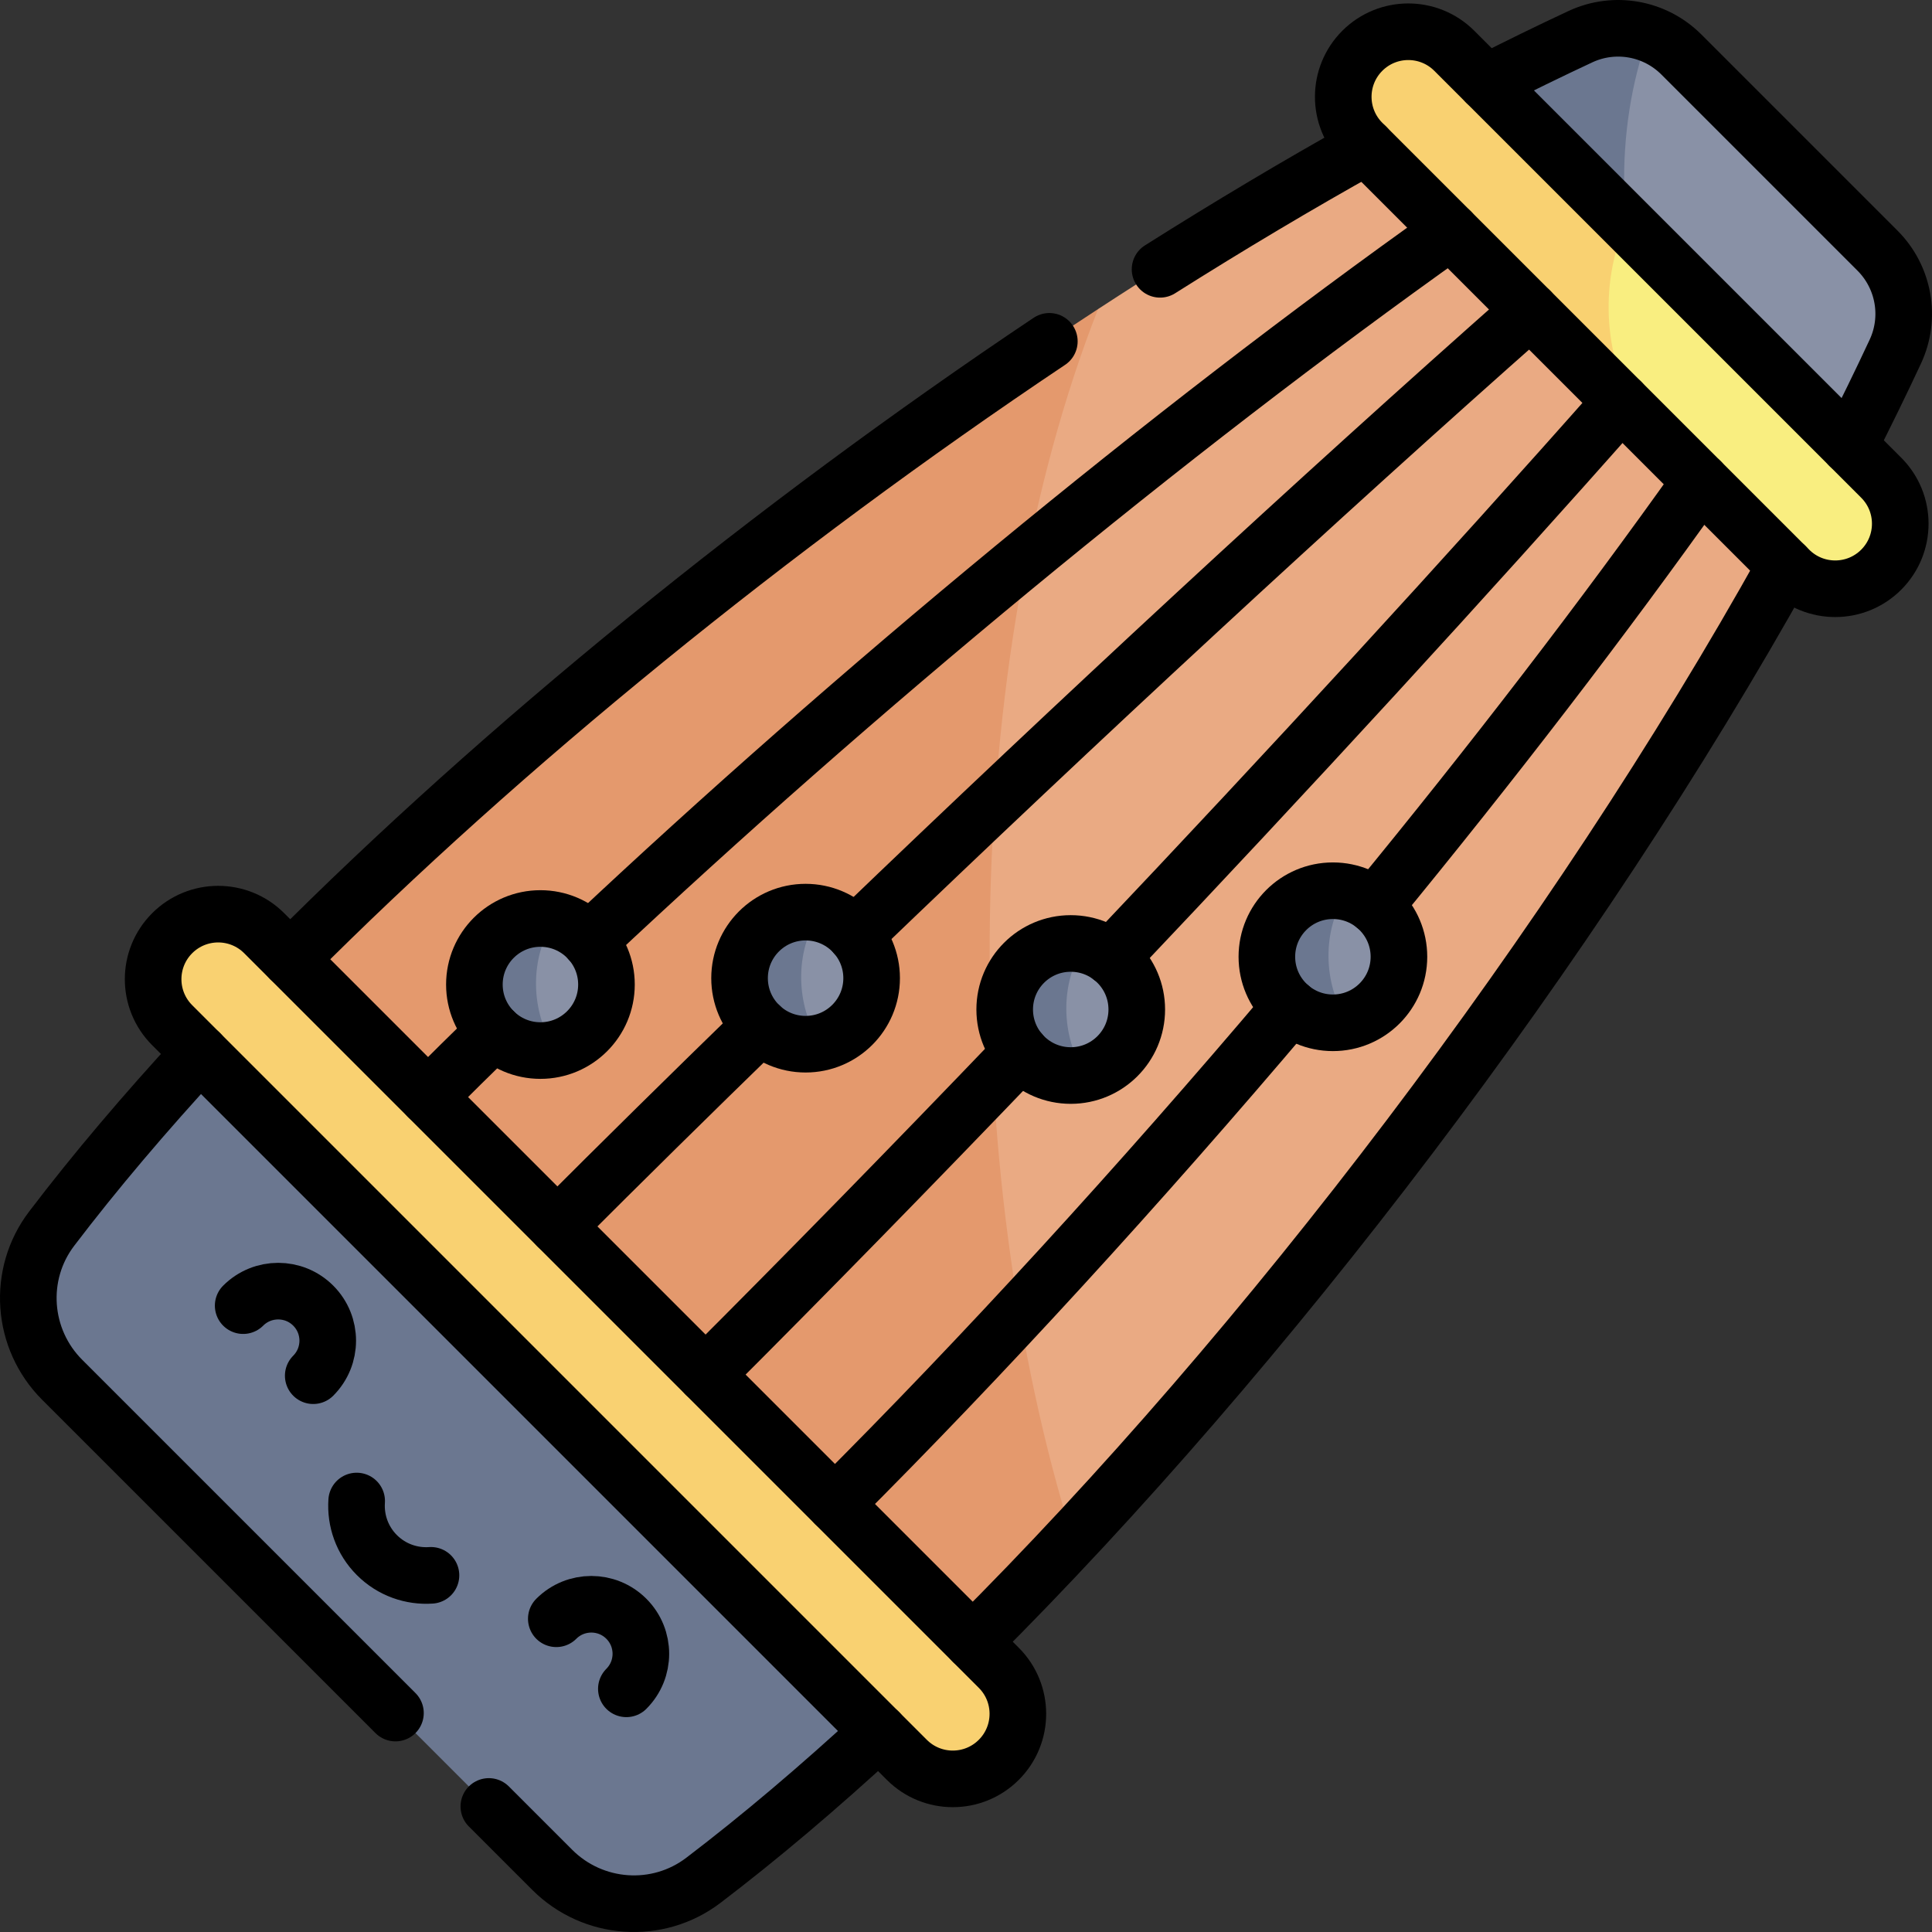 <?xml version="1.0" encoding="UTF-8"?> <svg xmlns="http://www.w3.org/2000/svg" xmlns:xlink="http://www.w3.org/1999/xlink" version="1.1" id="Capa_1" x="0px" y="0px" viewBox="0 0 512 512" style="enable-background:new 0 0 512 512;" xml:space="preserve" width="512" height="512"><rect x="0" y="0" width="512" height="512" fill="#333333" stroke="none"/> <g> <g> <g> <path style="fill:#6B7790;" d="M66.792,264.487l180.72,180.72c-20.95,20.25-41.52,38.19-61.11,53.1&#10;&#9;&#9;&#9;&#9;c-12.15,9.24-29.27,8-40.06-2.79l-129.86-129.86c-10.79-10.79-12.03-27.91-2.79-40.06&#10;&#9;&#9;&#9;&#9;C28.602,306.008,46.542,285.437,66.792,264.487z"></path> <path style="fill:#8991A6;" d="M502.283,93.167c-6.26,13.43-13.13,27.13-20.54,41l-43.17-43.17&#10;&#9;&#9;&#9;&#9;c-20.588-23.66-22.503-62.692-1.61-82.05c3.17,1.16,6.13,3.01,8.62,5.5l51.97,51.97&#10;&#9;&#9;&#9;&#9;C504.593,73.457,506.493,84.147,502.283,93.167z"></path> <path style="fill:#6B7790;" d="M438.573,90.997l-60.74-60.74c13.87-7.41,27.57-14.28,41-20.54c5.82-2.72,12.34-2.89,18.13-0.77&#10;&#9;&#9;&#9;&#9;C427.543,34.757,428.443,65.857,438.573,90.997z"></path> <path style="fill:#EAAA83;" d="M481.743,134.167c-49.95,93.63-123.97,194.93-197.46,273.57&#10;&#9;&#9;&#9;&#9;c-53.289-90.706-56.46-244.259,6.72-325.831c29.08-18.99,58.31-36.43,86.83-51.65L481.743,134.167z"></path> <path style="fill:#E4996D;" d="M284.283,407.738c-12.31,13.17-24.61,25.71-36.77,37.47l-180.72-180.72&#10;&#9;&#9;&#9;&#9;c60.58-62.68,141.81-128.8,224.21-182.58C254.223,175.437,253.593,309.718,284.283,407.738z"></path> <path style="fill:#F9D171;" d="M240.316,466.367L45.633,271.685c-6.733-6.733-6.733-17.648,0-24.381&#10;&#9;&#9;&#9;&#9;c6.733-6.733,17.648-6.733,24.381,0l194.683,194.683c6.733,6.733,6.733,17.648,0,24.381&#10;&#9;&#9;&#9;&#9;C257.964,473.1,247.048,473.1,240.316,466.367z"></path> <path style="fill:#F9EE80;" d="M498.543,150.977c-3.36,3.36-7.78,5.05-12.19,5.05c-4.41,0-8.83-1.69-12.19-5.05l-39.43-39.43&#10;&#9;&#9;&#9;&#9;c-18.368-22.264-16.601-44.505-3.8-52.57l67.61,67.61C505.273,133.327,505.273,144.237,498.543,150.977z"></path> <path style="fill:#F9D171;" d="M434.733,111.547l-73.71-73.71c-6.73-6.73-6.73-17.65,0-24.38c3.37-3.36,7.78-5.05,12.2-5.05&#10;&#9;&#9;&#9;&#9;c4.41,0,8.82,1.69,12.19,5.05l45.52,45.52C423.553,75.927,425.113,95.547,434.733,111.547z"></path> <g> <path style="fill:#8991A6;" d="M370.736,253.549c0,8.36-5.86,15.34-13.69,17.08c-12.007-7.563-12.687-27.775-0.09-34.18&#10;&#9;&#9;&#9;&#9;&#9;C364.836,238.15,370.736,245.17,370.736,253.549z"></path> <path style="fill:#6B7790;" d="M357.046,270.63c-1.23,0.28-2.5,0.42-3.81,0.42c-9.67,0-17.5-7.83-17.5-17.5&#10;&#9;&#9;&#9;&#9;&#9;c0-9.66,7.83-17.5,17.5-17.5c1.28,0,2.52,0.14,3.72,0.4C350.246,246.559,350.586,260.609,357.046,270.63z"></path> </g> <g> <path style="fill:#8991A6;" d="M301.259,267.525c0,8.36-5.86,15.34-13.69,17.08c-12.007-7.563-12.687-27.775-0.09-34.18&#10;&#9;&#9;&#9;&#9;&#9;C295.359,252.125,301.259,259.145,301.259,267.525z"></path> <path style="fill:#6B7790;" d="M287.569,284.605c-1.23,0.28-2.5,0.42-3.81,0.42c-9.67,0-17.5-7.83-17.5-17.5&#10;&#9;&#9;&#9;&#9;&#9;c0-9.66,7.83-17.5,17.5-17.5c1.28,0,2.52,0.14,3.72,0.4C280.769,260.535,281.109,274.585,287.569,284.605z"></path> </g> <g> <path style="fill:#8991A6;" d="M230.994,259.222c0,8.36-5.86,15.34-13.69,17.08c-12.007-7.563-12.687-27.775-0.09-34.18&#10;&#9;&#9;&#9;&#9;&#9;C225.094,243.822,230.994,250.842,230.994,259.222z"></path> <path style="fill:#6B7790;" d="M217.304,276.302c-1.23,0.28-2.5,0.42-3.81,0.42c-9.67,0-17.5-7.83-17.5-17.5&#10;&#9;&#9;&#9;&#9;&#9;c0-9.66,7.83-17.5,17.5-17.5c1.28,0,2.52,0.14,3.72,0.4C210.504,252.232,210.844,266.282,217.304,276.302z"></path> </g> <g> <path style="fill:#8991A6;" d="M160.722,260.907c0,8.36-5.86,15.34-13.69,17.08c-12.007-7.563-12.687-27.775-0.09-34.18&#10;&#9;&#9;&#9;&#9;&#9;C154.822,245.507,160.722,252.527,160.722,260.907z"></path> <path style="fill:#6B7790;" d="M147.032,277.987c-1.23,0.28-2.5,0.42-3.81,0.42c-9.67,0-17.5-7.83-17.5-17.5&#10;&#9;&#9;&#9;&#9;&#9;c0-9.66,7.83-17.5,17.5-17.5c1.28,0,2.52,0.14,3.72,0.4C140.232,253.917,140.572,267.967,147.032,277.987z"></path> </g> </g> </g> <g> <path style="fill:none;stroke:#000000;stroke-width:15;stroke-linecap:round;stroke-linejoin:round;stroke-miterlimit:10;" d="&#10;&#9;&#9;&#9;M240.313,466.37L45.63,271.687c-6.733-6.733-6.733-17.648,0-24.381c6.733-6.733,17.648-6.733,24.381,0l194.683,194.683&#10;&#9;&#9;&#9;c6.733,6.733,6.733,17.648,0,24.381C257.962,473.102,247.046,473.102,240.313,466.37z"></path> <circle style="fill:none;stroke:#000000;stroke-width:15;stroke-linecap:round;stroke-linejoin:round;stroke-miterlimit:10;" cx="353.233" cy="253.552" r="17.5"></circle> <path style="fill:none;stroke:#000000;stroke-width:15;stroke-linecap:round;stroke-linejoin:round;stroke-miterlimit:10;" d="&#10;&#9;&#9;&#9;M474.158,150.976L361.024,37.843c-6.733-6.733-6.733-17.648,0-24.381c6.733-6.733,17.648-6.733,24.381,0l113.133,113.133&#10;&#9;&#9;&#9;c6.733,6.733,6.733,17.648,0,24.381C491.806,157.709,480.89,157.709,474.158,150.976z"></path> <circle style="fill:none;stroke:#000000;stroke-width:15;stroke-linecap:round;stroke-linejoin:round;stroke-miterlimit:10;" cx="283.756" cy="267.528" r="17.5"></circle> <circle style="fill:none;stroke:#000000;stroke-width:15;stroke-linecap:round;stroke-linejoin:round;stroke-miterlimit:10;" cx="213.491" cy="259.225" r="17.5"></circle> <circle style="fill:none;stroke:#000000;stroke-width:15;stroke-linecap:round;stroke-linejoin:round;stroke-miterlimit:10;" cx="143.218" cy="260.91" r="17.5"></circle> <path style="fill:none;stroke:#000000;stroke-width:15;stroke-linecap:round;stroke-linejoin:round;stroke-miterlimit:10;" d="&#10;&#9;&#9;&#9;M83.01,364.575c5.127-5.127,5.127-13.439,0-18.566c-5.127-5.127-13.439-5.127-18.566,0"></path> <path style="fill:none;stroke:#000000;stroke-width:15;stroke-linecap:round;stroke-linejoin:round;stroke-miterlimit:10;" d="&#10;&#9;&#9;&#9;M147.425,428.99c5.127-5.127,13.439-5.127,18.566,0c5.127,5.127,5.127,13.439,0,18.566"></path> <path style="fill:none;stroke:#000000;stroke-width:15;stroke-linecap:round;stroke-linejoin:round;stroke-miterlimit:10;" d="&#10;&#9;&#9;&#9;M94.52,397.786c-0.353,5.142,1.43,10.403,5.361,14.333c3.93,3.93,9.191,5.714,14.333,5.361"></path> <path style="fill:none;stroke:#000000;stroke-width:15;stroke-linecap:round;stroke-linejoin:round;stroke-miterlimit:10;" d="&#10;&#9;&#9;&#9;M129.548,478.728l16.791,16.791c10.79,10.79,27.916,12.028,40.058,2.788c15.023-11.432,30.621-24.656,46.524-39.329"></path> <path style="fill:none;stroke:#000000;stroke-width:15;stroke-linecap:round;stroke-linejoin:round;stroke-miterlimit:10;" d="&#10;&#9;&#9;&#9;M53.022,279.079c-14.673,15.903-27.897,31.501-39.329,46.524c-9.24,12.143-8.002,29.269,2.788,40.058l88.318,88.318"></path> <path style="fill:none;stroke:#000000;stroke-width:15;stroke-linecap:round;stroke-linejoin:round;stroke-miterlimit:10;" d="&#10;&#9;&#9;&#9;M278.086,90.456c-73.43,49.151-145.113,107.474-201.179,163.746"></path> <path style="fill:none;stroke:#000000;stroke-width:15;stroke-linecap:round;stroke-linejoin:round;stroke-miterlimit:10;" d="&#10;&#9;&#9;&#9;M362.048,38.866c-18.06,10.059-36.338,20.959-54.621,32.506"></path> <path style="fill:none;stroke:#000000;stroke-width:15;stroke-linecap:round;stroke-linejoin:round;stroke-miterlimit:10;" d="&#10;&#9;&#9;&#9;M257.799,435.093c77.721-77.437,159.37-184.665,215.335-285.141"></path> <path style="fill:none;stroke:#000000;stroke-width:15;stroke-linecap:round;stroke-linejoin:round;stroke-miterlimit:10;" d="&#10;&#9;&#9;&#9;M490.092,118.148c4.278-8.41,8.353-16.746,12.193-24.979c4.208-9.023,2.308-19.711-4.732-26.751l-51.97-51.97&#10;&#9;&#9;&#9;c-7.04-7.04-17.728-8.94-26.751-4.732c-8.233,3.84-16.569,7.915-24.979,12.193"></path> <path style="fill:none;stroke:#000000;stroke-width:15;stroke-linecap:round;stroke-linejoin:round;stroke-miterlimit:10;" d="&#10;&#9;&#9;&#9;M186.993,364.287c26.618-26.597,54.887-55.505,83.503-85.361"></path> <path style="fill:none;stroke:#000000;stroke-width:15;stroke-linecap:round;stroke-linejoin:round;stroke-miterlimit:10;" d="&#10;&#9;&#9;&#9;M201.519,271.964c-18.648,18.132-36.706,35.929-53.806,53.043"></path> <path style="fill:none;stroke:#000000;stroke-width:15;stroke-linecap:round;stroke-linejoin:round;stroke-miterlimit:10;" d="&#10;&#9;&#9;&#9;M405.532,82.35C348.9,132.39,285.699,190.913,226.63,247.691"></path> <path style="fill:none;stroke:#000000;stroke-width:15;stroke-linecap:round;stroke-linejoin:round;stroke-miterlimit:10;" d="&#10;&#9;&#9;&#9;M294.507,253.739c46.993-49.562,93.944-100.644,135.143-147.271"></path> <path style="fill:none;stroke:#000000;stroke-width:15;stroke-linecap:round;stroke-linejoin:round;stroke-miterlimit:10;" d="&#10;&#9;&#9;&#9;M221.282,398.577c39.222-39.135,80.768-84.533,120.655-131.669"></path> <path style="fill:none;stroke:#000000;stroke-width:15;stroke-linecap:round;stroke-linejoin:round;stroke-miterlimit:10;" d="&#10;&#9;&#9;&#9;M130.967,273.397c-5.967,5.814-11.829,11.594-17.543,17.321"></path> <path style="fill:none;stroke:#000000;stroke-width:15;stroke-linecap:round;stroke-linejoin:round;stroke-miterlimit:10;" d="&#10;&#9;&#9;&#9;M384.478,61.296c-75.477,53.577-158.119,122.015-228.252,187.937"></path> <path style="fill:none;stroke:#000000;stroke-width:15;stroke-linecap:round;stroke-linejoin:round;stroke-miterlimit:10;" d="&#10;&#9;&#9;&#9;M364.342,240.032c30.956-37.695,60.406-75.944,86.362-112.509"></path> </g> </g> </svg> 